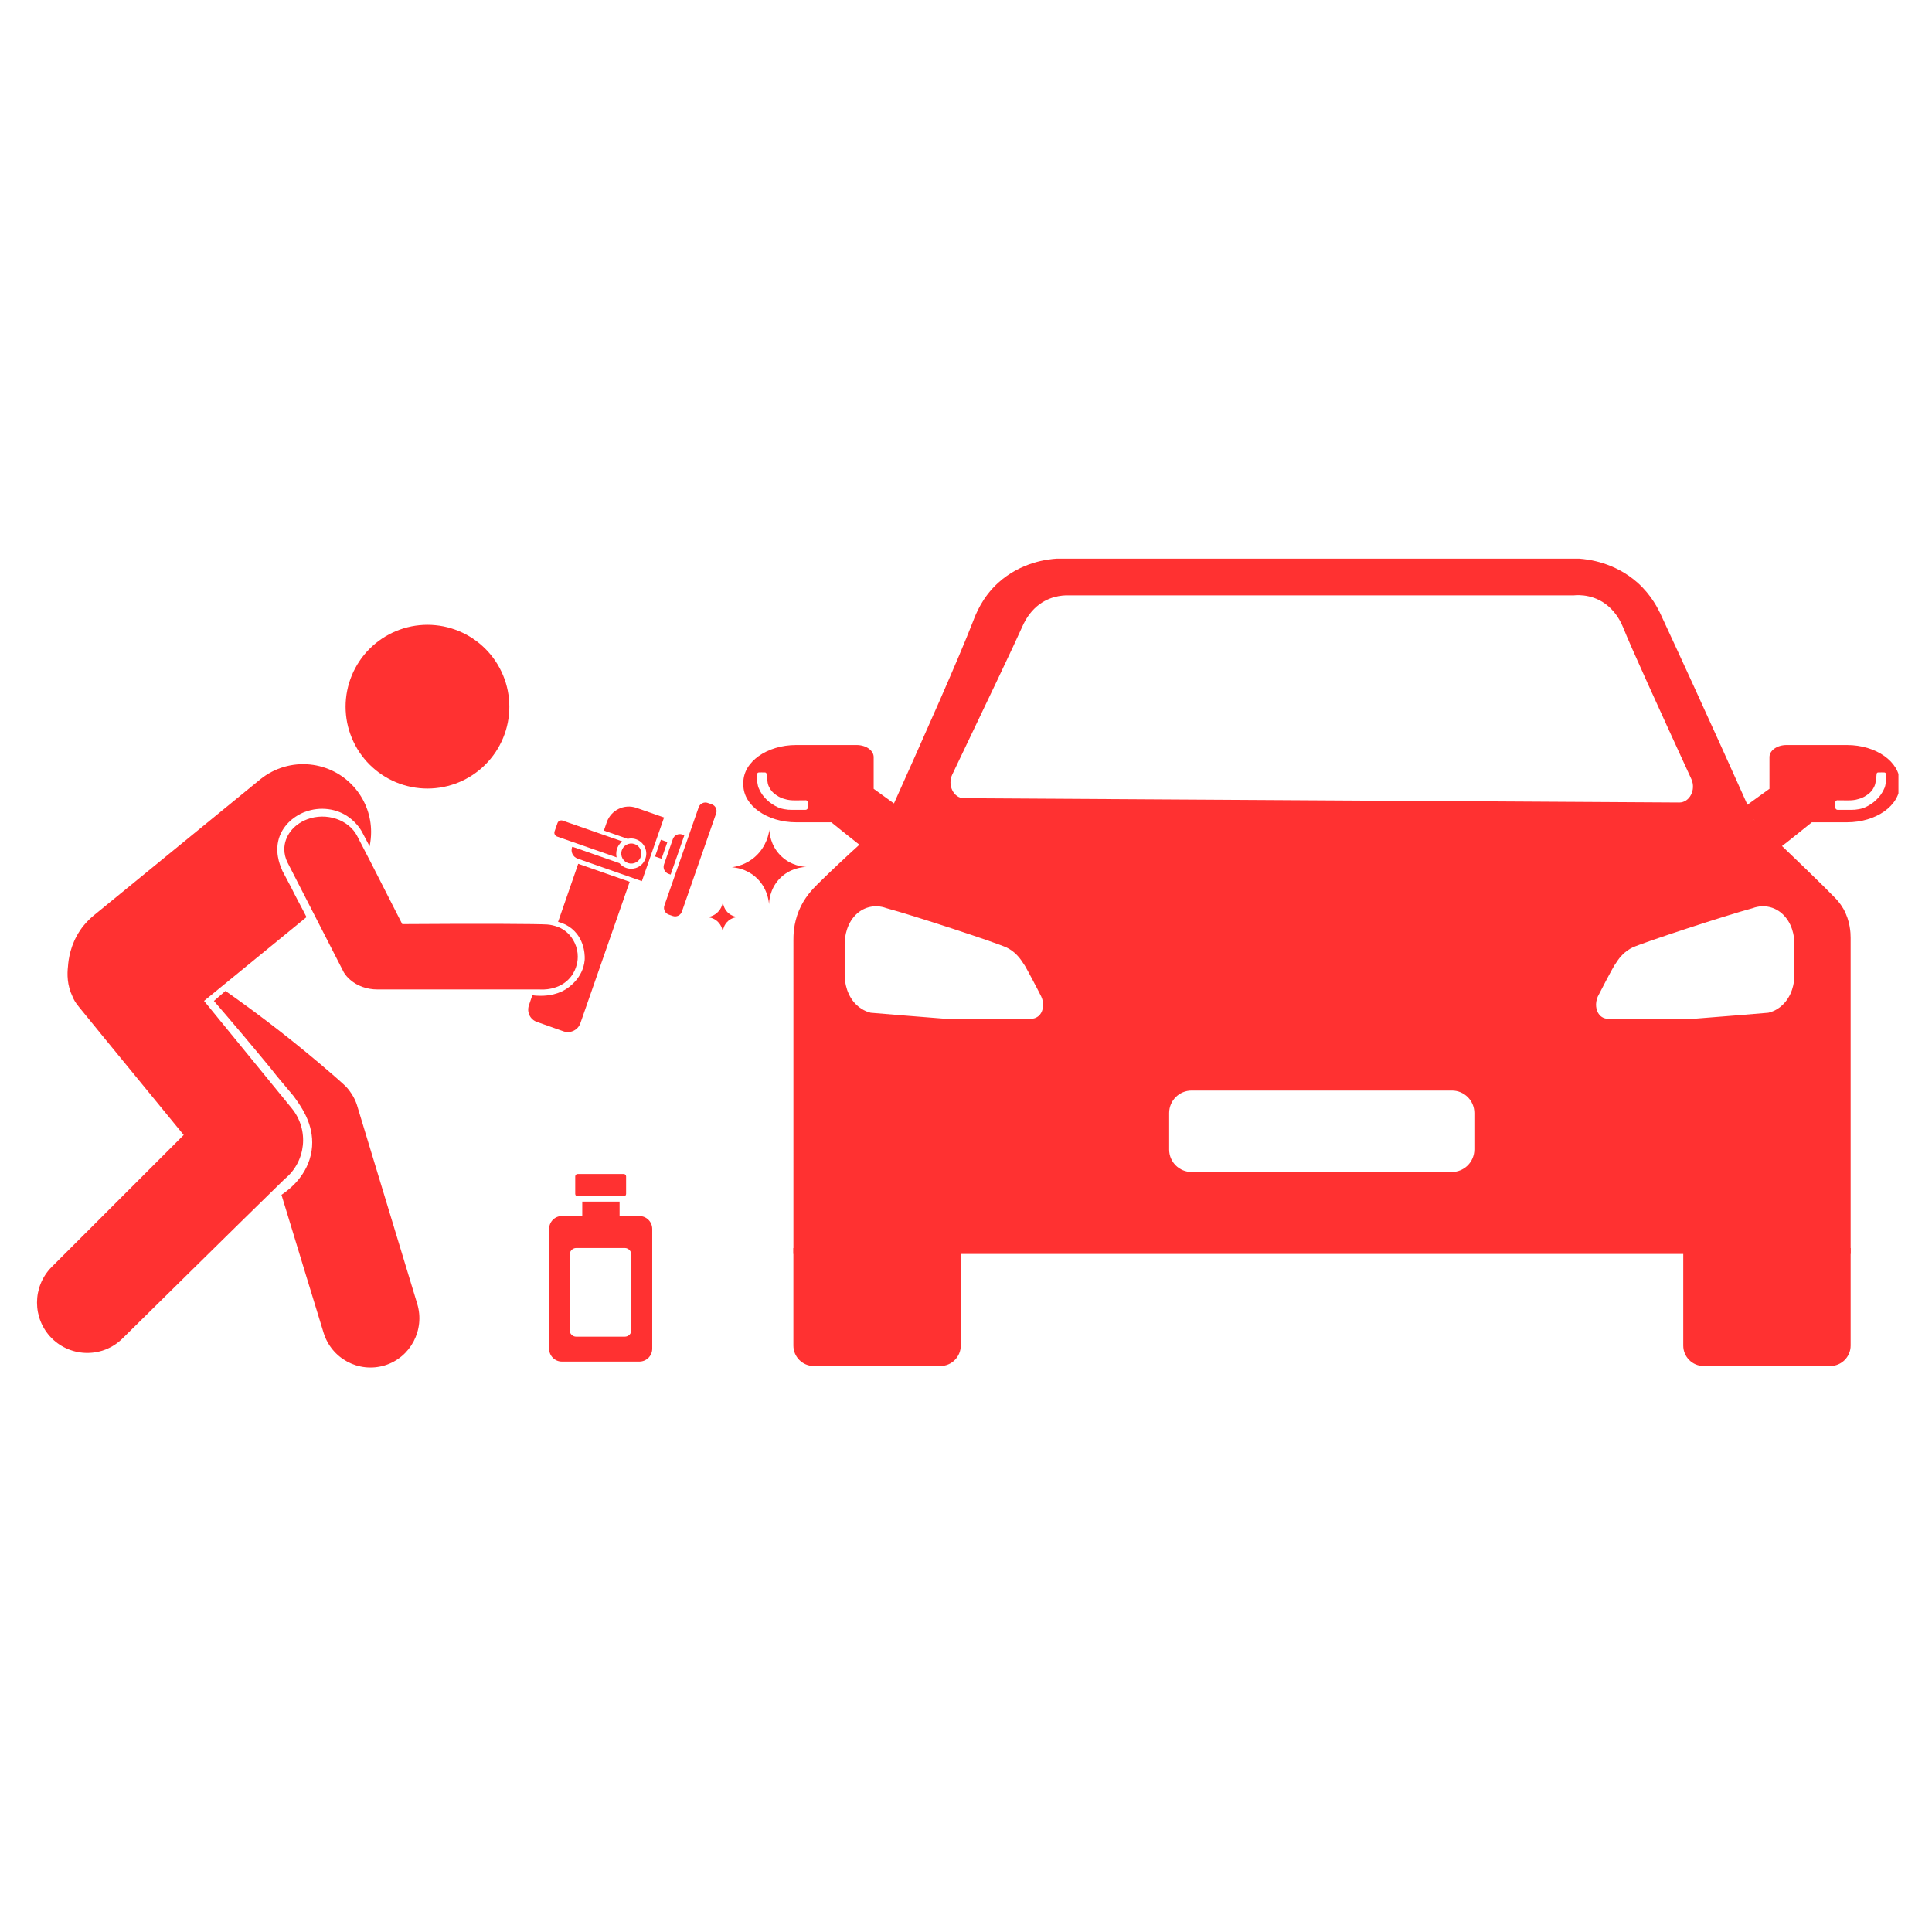 <svg xmlns="http://www.w3.org/2000/svg" xmlns:xlink="http://www.w3.org/1999/xlink" width="500" zoomAndPan="magnify" viewBox="0 0 375 375" height="500" preserveAspectRatio="xMidYMid meet" version="1.2"><defs><clipPath id="c6075877ed"><path d="M 153 108.426 L 360 108.426 L 360 244 L 153 244 Z M 153 108.426 "/></clipPath><clipPath id="31cefde6ba"><path d="M 338 144 L 368.488 144 L 368.488 165 L 338 165 Z M 338 144 "/></clipPath></defs><g id="3955b738cb"><rect x="0" width="375" y="0" height="375" style="fill:#ffffff;fill-opacity:1;stroke:none;"/><rect x="0" width="375" y="0" height="375" style="fill:#ffffff;fill-opacity:1;stroke:none;"/><g clip-rule="nonzero" clip-path="url(#c6075877ed)"><path style=" stroke:none;fill-rule:nonzero;fill:#ff3131;fill-opacity:1;" d="M 357.809 176.41 C 357.164 175.309 356.492 174.582 356.168 174.258 C 354.02 172.027 348.238 166.41 340.445 159.047 C 338.992 155.766 331.195 138.32 322.461 119.504 C 321.871 118.215 320.578 115.555 317.891 113.133 C 313.43 109.156 308.32 108.562 306.52 108.43 L 205.102 108.43 C 203.461 108.539 198.246 109.047 193.73 113.133 C 190.641 115.957 189.406 119.184 188.867 120.605 C 185.965 128.078 180.051 141.387 172.012 159.312 C 170.453 160.684 164.191 166.168 158.625 171.68 C 157.688 172.621 156.125 174.207 155.078 176.73 C 153.977 179.395 154.004 181.703 154.004 182.539 C 154.031 187.375 153.977 210.977 154.004 243.395 L 359.207 243.395 L 359.207 182.027 C 359.207 181.086 359.125 178.773 357.809 176.41 Z M 184.836 150.336 C 191.742 135.875 196.742 125.418 198.438 121.602 C 198.68 121.062 199.375 119.504 200.773 118.133 C 203.328 115.633 206.285 115.555 207.227 115.555 L 305.527 115.555 C 306.359 115.473 309.855 115.285 312.676 118.133 C 314.102 119.531 314.746 121.117 315.016 121.707 C 316.656 125.793 321.52 136.465 328.293 151.223 C 329.234 153.293 327.945 155.766 325.957 155.766 C 279.668 155.496 233.352 155.199 187.094 154.934 C 185.105 154.934 183.84 152.379 184.836 150.336 Z M 201.824 196.973 C 201.203 197.672 200.398 197.754 200.156 197.754 L 183.652 197.754 C 182.953 197.699 182.281 197.645 181.582 197.59 C 177.414 197.27 173.195 196.918 169.004 196.57 C 168.438 196.434 167.012 196.004 165.75 194.527 C 164.031 192.457 163.949 189.875 163.949 189.285 L 163.949 183.156 C 163.949 182.617 164.031 179.957 165.75 177.941 C 167.336 176.059 169.781 175.441 172.039 176.273 C 177.336 177.699 193.223 182.914 195.371 183.91 C 195.938 184.18 196.742 184.66 197.523 185.523 C 198.031 186.059 198.328 186.543 198.922 187.43 C 199.352 188.129 201.637 192.457 202.117 193.453 C 202.684 194.688 202.547 196.113 201.824 196.973 Z M 286.172 223.102 C 286.172 225.52 284.211 227.48 281.793 227.48 L 231.285 227.48 C 228.879 227.48 226.93 225.531 226.93 223.129 L 226.93 216.031 C 226.93 213.625 228.879 211.676 231.285 211.676 L 281.816 211.676 C 284.223 211.676 286.172 213.625 286.172 216.031 Z M 348.293 189.285 C 348.293 189.875 348.238 192.457 346.492 194.527 C 345.254 196.004 343.805 196.434 343.238 196.57 C 339.047 196.918 334.852 197.27 330.66 197.59 C 329.961 197.645 329.289 197.699 328.59 197.754 L 312.086 197.754 C 311.844 197.754 311.035 197.672 310.445 196.973 C 309.719 196.113 309.586 194.688 310.121 193.453 C 310.605 192.457 312.891 188.129 313.32 187.43 C 313.914 186.543 314.207 186.059 314.719 185.523 C 315.5 184.66 316.305 184.18 316.871 183.91 C 319.02 182.914 334.906 177.699 340.203 176.273 C 342.461 175.441 344.906 176.059 346.492 177.941 C 348.238 179.957 348.293 182.617 348.293 183.156 Z M 348.293 189.285 "/></g><g clip-rule="nonzero" clip-path="url(#31cefde6ba)"><path style=" stroke:none;fill-rule:nonzero;fill:#ff3131;fill-opacity:1;" d="M 358.508 144.609 L 346.762 144.609 C 344.934 144.609 343.453 145.66 343.453 146.949 L 343.453 153.105 C 341.789 154.312 340.148 155.496 338.508 156.68 C 340.66 159.422 342.809 162.191 344.961 164.934 C 346.195 163.992 347.434 163.023 348.668 162.027 C 349.691 161.223 350.684 160.414 351.68 159.609 L 358.508 159.609 C 364.152 159.609 368.75 156.355 368.75 152.352 L 368.75 151.867 C 368.75 147.863 364.152 144.609 358.508 144.609 Z M 366.035 151.895 C 365.953 152.352 365.926 152.594 365.793 152.918 C 365.656 153.238 365.469 153.641 365.172 154.07 C 365.066 154.262 364.582 154.961 363.695 155.684 C 362.941 156.277 362.191 156.652 361.543 156.895 C 361.141 157.004 360.629 157.109 360.066 157.164 C 359.797 157.191 358.777 157.191 358.777 157.191 L 356.68 157.191 C 356.438 157.191 356.223 156.977 356.223 156.707 L 356.223 155.793 C 356.223 155.738 356.223 155.578 356.355 155.441 C 356.52 155.281 356.762 155.336 356.785 155.336 L 357.379 155.336 C 359.152 155.391 359.664 155.309 359.852 155.281 C 360.066 155.254 360.391 155.199 360.793 155.066 C 361.113 154.984 361.707 154.797 362.379 154.312 C 362.672 154.098 363.105 153.805 363.48 153.238 C 363.641 152.969 363.91 152.566 364.016 152.004 C 364.207 150.926 364.234 150.391 364.234 150.391 C 364.234 150.309 364.234 150.094 364.367 149.988 C 364.449 149.934 364.527 149.934 364.555 149.934 C 364.93 149.906 365.602 149.934 365.711 149.934 C 365.766 149.934 365.871 149.934 365.926 149.988 C 366.086 150.094 366.086 150.281 366.086 150.391 C 366.141 151.383 366.035 151.895 366.035 151.895 Z M 366.035 151.895 "/></g><path style=" stroke:none;fill-rule:nonzero;fill:#ff3131;fill-opacity:1;" d="M 144.285 151.867 L 144.285 152.352 C 144.285 156.355 148.883 159.609 154.527 159.609 L 161.355 159.609 C 162.348 160.414 163.344 161.223 164.363 162.027 C 165.602 163.023 166.836 163.992 168.074 164.934 C 170.223 162.191 172.375 159.422 174.527 156.68 C 172.887 155.496 171.246 154.312 169.578 153.105 L 169.578 146.949 C 169.578 145.66 168.102 144.609 166.273 144.609 L 154.527 144.609 C 148.883 144.609 144.285 147.863 144.285 151.867 Z M 146.945 150.391 C 146.945 150.281 146.945 150.094 147.109 149.988 C 147.16 149.934 147.27 149.934 147.324 149.934 C 147.43 149.934 148.102 149.906 148.48 149.934 C 148.504 149.934 148.586 149.934 148.668 149.988 C 148.801 150.094 148.801 150.309 148.801 150.391 C 148.801 150.391 148.828 150.926 149.016 152.004 C 149.125 152.566 149.391 152.969 149.555 153.238 C 149.93 153.805 150.359 154.098 150.656 154.312 C 151.328 154.797 151.918 154.984 152.242 155.066 C 152.645 155.203 152.969 155.254 153.184 155.281 C 153.371 155.309 153.883 155.391 155.656 155.336 L 156.246 155.336 C 156.273 155.336 156.516 155.281 156.676 155.441 C 156.812 155.578 156.812 155.738 156.812 155.793 L 156.812 156.707 C 156.812 156.977 156.598 157.191 156.355 157.191 L 154.258 157.191 C 154.258 157.191 153.234 157.191 152.969 157.164 C 152.402 157.109 151.891 157.004 151.488 156.895 C 150.844 156.652 150.09 156.277 149.34 155.684 C 148.453 154.961 147.969 154.262 147.859 154.074 C 147.566 153.641 147.375 153.238 147.242 152.918 C 147.109 152.594 147.082 152.352 147 151.895 C 147 151.895 146.895 151.383 146.945 150.391 Z M 146.945 150.391 "/><path style=" stroke:none;fill-rule:nonzero;fill:#ff3131;fill-opacity:1;" d="M 326.719 242.246 L 359.207 242.246 L 359.207 261.18 C 359.207 263.367 357.43 265.141 355.246 265.141 L 330.68 265.141 C 328.492 265.141 326.719 263.367 326.719 261.18 Z M 326.719 242.246 "/><path style=" stroke:none;fill-rule:nonzero;fill:#ff3131;fill-opacity:1;" d="M 153.996 242.246 L 186.484 242.246 L 186.484 261.18 C 186.484 263.367 184.707 265.141 182.523 265.141 L 157.957 265.141 C 155.77 265.141 153.996 263.367 153.996 261.18 Z M 153.996 242.246 "/><path style=" stroke:none;fill-rule:nonzero;fill:#ff3131;fill-opacity:1;" d="M 98.863 137.164 C 98.863 137.688 98.836 138.203 98.785 138.723 C 98.734 139.242 98.66 139.754 98.559 140.266 C 98.457 140.777 98.328 141.281 98.18 141.777 C 98.027 142.277 97.852 142.766 97.652 143.246 C 97.453 143.727 97.23 144.199 96.984 144.656 C 96.742 145.117 96.473 145.562 96.184 145.996 C 95.895 146.426 95.586 146.844 95.254 147.246 C 94.926 147.648 94.574 148.035 94.207 148.402 C 93.84 148.77 93.453 149.121 93.051 149.449 C 92.648 149.781 92.23 150.09 91.801 150.379 C 91.367 150.668 90.922 150.934 90.461 151.18 C 90.004 151.426 89.531 151.648 89.051 151.848 C 88.57 152.047 88.082 152.223 87.582 152.371 C 87.086 152.523 86.582 152.648 86.07 152.75 C 85.559 152.852 85.047 152.93 84.527 152.98 C 84.012 153.031 83.492 153.059 82.969 153.059 C 82.449 153.059 81.93 153.031 81.414 152.98 C 80.895 152.93 80.379 152.852 79.871 152.75 C 79.359 152.648 78.855 152.523 78.355 152.371 C 77.859 152.223 77.371 152.047 76.891 151.848 C 76.406 151.648 75.938 151.426 75.48 151.18 C 75.02 150.934 74.574 150.668 74.141 150.379 C 73.707 150.09 73.293 149.781 72.891 149.449 C 72.488 149.121 72.102 148.77 71.734 148.402 C 71.363 148.035 71.016 147.648 70.688 147.246 C 70.355 146.844 70.047 146.426 69.758 145.996 C 69.469 145.562 69.199 145.117 68.957 144.656 C 68.711 144.199 68.488 143.727 68.289 143.246 C 68.09 142.766 67.914 142.277 67.762 141.777 C 67.613 141.281 67.484 140.777 67.383 140.266 C 67.281 139.754 67.207 139.242 67.156 138.723 C 67.105 138.203 67.078 137.688 67.078 137.164 C 67.078 136.645 67.105 136.125 67.156 135.609 C 67.207 135.09 67.281 134.574 67.383 134.066 C 67.484 133.555 67.613 133.051 67.762 132.551 C 67.914 132.055 68.09 131.566 68.289 131.082 C 68.488 130.602 68.711 130.133 68.957 129.676 C 69.199 129.215 69.469 128.77 69.758 128.336 C 70.047 127.902 70.355 127.484 70.688 127.082 C 71.016 126.68 71.363 126.297 71.734 125.93 C 72.102 125.559 72.488 125.211 72.891 124.879 C 73.293 124.551 73.707 124.242 74.141 123.953 C 74.574 123.664 75.02 123.395 75.48 123.148 C 75.938 122.906 76.406 122.684 76.891 122.484 C 77.371 122.285 77.859 122.109 78.355 121.957 C 78.855 121.809 79.359 121.68 79.871 121.578 C 80.379 121.477 80.895 121.402 81.414 121.352 C 81.93 121.301 82.449 121.273 82.969 121.273 C 83.492 121.273 84.012 121.301 84.527 121.352 C 85.047 121.402 85.559 121.477 86.07 121.578 C 86.582 121.68 87.086 121.809 87.582 121.957 C 88.082 122.109 88.57 122.285 89.051 122.484 C 89.531 122.684 90.004 122.906 90.461 123.148 C 90.922 123.395 91.367 123.664 91.801 123.953 C 92.23 124.242 92.648 124.551 93.051 124.879 C 93.453 125.211 93.84 125.559 94.207 125.93 C 94.574 126.297 94.926 126.68 95.254 127.082 C 95.586 127.484 95.895 127.902 96.184 128.336 C 96.473 128.77 96.742 129.215 96.984 129.676 C 97.23 130.133 97.453 130.602 97.652 131.082 C 97.852 131.566 98.027 132.055 98.18 132.551 C 98.328 133.051 98.457 133.555 98.559 134.066 C 98.66 134.574 98.734 135.09 98.785 135.609 C 98.836 136.125 98.863 136.645 98.863 137.164 Z M 98.863 137.164 "/><path style=" stroke:none;fill-rule:nonzero;fill:#ff3131;fill-opacity:1;" d="M 72.031 161.488 C 72.031 162.402 71.934 163.352 71.738 164.266 L 70.43 161.785 C 69.809 160.512 68.832 159.465 67.785 158.68 C 65.434 156.918 62.137 156.492 59.262 157.57 C 59.066 157.637 58.871 157.703 58.676 157.801 C 58.023 158.094 55.445 159.336 54.301 162.242 C 53.191 165.148 54.332 167.891 54.629 168.574 C 54.758 168.934 54.887 169.227 55.02 169.426 L 56.555 172.328 L 57.141 173.504 L 57.859 174.875 L 58.84 176.738 L 59.492 178.012 L 39.605 194.273 C 45.289 201.227 50.938 208.148 56.617 215.105 C 60.047 219.281 59.426 225.453 55.246 228.852 C 55.184 228.914 54.758 229.34 54.008 230.059 C 48.195 235.707 23.836 259.738 23.836 259.738 C 20.047 263.559 13.844 263.559 10.023 259.738 C 6.238 255.918 6.238 249.746 10.023 245.926 L 35.656 220.297 C 30.301 213.734 24.914 207.203 19.559 200.641 C 18.156 198.941 16.785 197.211 15.379 195.512 C 14.531 194.5 14.301 193.945 14.074 193.422 C 12.996 191.203 13.027 189.016 13.191 187.609 C 13.289 186.141 13.684 183.367 15.543 180.59 C 16.391 179.316 17.34 178.402 18.156 177.719 L 50.48 151.301 C 56.129 146.699 64.422 147.516 69.059 153.164 C 71.051 155.613 72.031 158.551 72.031 161.488 Z M 72.031 161.488 "/><path style=" stroke:none;fill-rule:nonzero;fill:#ff3131;fill-opacity:1;" d="M 74.684 265.02 C 69.652 266.555 64.332 263.715 62.797 258.652 C 62.797 258.652 56.82 239.16 54.633 231.91 C 54.832 231.781 55.125 231.586 55.449 231.324 C 56.234 230.738 59.762 228.059 60.48 223.391 C 61.164 218.883 58.812 215.391 57.801 213.887 C 57.477 213.398 57.18 213.039 56.984 212.746 L 53.785 208.926 L 52.543 207.359 C 50.746 205.176 48.918 202.98 47.059 200.773 C 45.207 198.578 43.359 196.414 41.52 194.281 C 42.266 193.633 43.016 192.984 43.762 192.34 C 50.75 197.234 57.738 202.656 64.625 208.633 C 65.344 209.25 66.031 209.871 66.715 210.492 C 67.172 210.883 67.695 211.473 68.184 212.223 C 68.738 213.039 69.066 213.824 69.262 214.41 L 80.984 253.07 C 82.52 258.133 79.68 263.488 74.684 265.02 Z M 74.684 265.02 "/><path style=" stroke:none;fill-rule:nonzero;fill:#ff3131;fill-opacity:1;" d="M 77.512 178.266 C 77.75 178.734 77.949 179.121 78.078 179.371 C 93.395 179.258 104.555 179.328 106.223 179.445 C 107.703 179.555 108.871 180.172 108.871 180.172 C 109.062 180.273 109.578 180.559 110.098 181.027 C 111.242 182.066 112.156 183.77 112.145 185.711 C 112.145 186.145 112.09 187.984 110.758 189.645 C 108.602 192.328 105.07 192.078 104.742 192.051 L 73.246 192.051 C 71.191 192.051 69.34 191.348 68.004 190.203 C 67.488 189.762 67.078 189.293 66.734 188.734 C 66.734 188.734 59.094 173.836 55.801 167.398 C 55.391 166.578 55.184 165.695 55.184 164.844 C 55.184 162.41 56.832 160.09 59.605 159.035 C 63.344 157.625 67.695 159.094 69.34 162.293 C 71.273 166.051 72.094 167.559 77.512 178.266 Z M 77.512 178.266 "/><path style=" stroke:none;fill-rule:nonzero;fill:#ff3131;fill-opacity:1;" d="M 122.223 171.156 L 112.656 198.586 C 112.199 199.922 110.73 200.641 109.391 200.184 L 104.23 198.355 C 102.891 197.898 102.207 196.461 102.664 195.125 C 102.883 194.477 103.102 193.828 103.32 193.176 C 103.691 193.23 104.215 193.289 104.84 193.285 C 105.539 193.285 107.723 193.277 109.715 192.078 C 110.246 191.762 113.176 189.906 113.484 186.336 C 113.504 186.094 113.742 182.637 111.113 180.367 C 110.074 179.477 108.98 179.102 108.324 178.938 C 109.625 175.18 110.93 171.422 112.23 167.664 Z M 122.223 171.156 "/><path style=" stroke:none;fill-rule:nonzero;fill:#ff3131;fill-opacity:1;" d="M 121.949 163.812 C 120.922 164.137 120.352 165.234 120.676 166.266 C 121 167.293 122.098 167.859 123.125 167.531 C 124.148 167.211 124.723 166.117 124.395 165.09 C 124.07 164.059 122.973 163.488 121.949 163.812 Z M 121.949 163.812 "/><path style=" stroke:none;fill-rule:nonzero;fill:#ff3131;fill-opacity:1;" d="M 111.164 164.375 C 111.113 164.355 111.059 164.383 111.039 164.434 C 110.723 165.344 111.203 166.34 112.113 166.656 L 124.586 171.031 L 128.895 158.676 L 123.539 156.805 C 121.184 155.98 118.602 157.227 117.777 159.586 L 117.211 161.215 L 121.836 162.824 C 123.316 162.477 124.84 163.324 125.309 164.801 C 125.797 166.348 124.938 168 123.395 168.488 C 122.207 168.863 120.961 168.449 120.227 167.539 C 120.227 167.539 113.82 165.301 111.164 164.375 Z M 111.164 164.375 "/><path style=" stroke:none;fill-rule:nonzero;fill:#ff3131;fill-opacity:1;" d="M 129.805 177.523 L 130.59 177.797 C 131.312 178.047 132.098 177.668 132.352 176.949 L 139.004 157.875 C 139.258 157.156 138.875 156.367 138.156 156.117 L 137.371 155.844 C 136.652 155.594 135.863 155.973 135.613 156.691 L 128.957 175.766 C 128.707 176.484 129.086 177.273 129.805 177.523 Z M 129.805 177.523 "/><path style=" stroke:none;fill-rule:nonzero;fill:#ff3131;fill-opacity:1;" d="M 130.172 169.754 L 129.766 169.613 C 129.02 169.352 128.625 168.535 128.883 167.789 L 130.602 162.863 C 130.863 162.117 131.68 161.723 132.426 161.98 L 132.832 162.125 Z M 130.172 169.754 "/><path style=" stroke:none;fill-rule:nonzero;fill:#ff3131;fill-opacity:1;" d="M 128.41 166.68 L 127.145 166.242 L 128.277 163 L 129.539 163.438 Z M 128.41 166.68 "/><path style=" stroke:none;fill-rule:nonzero;fill:#ff3131;fill-opacity:1;" d="M 108.133 162.379 L 119.691 166.414 C 119.629 166.148 119.508 165.473 119.789 164.691 C 120.059 163.926 120.559 163.484 120.773 163.316 C 116.922 161.973 113.066 160.625 109.215 159.281 C 108.801 159.137 108.348 159.355 108.203 159.77 L 107.645 161.367 C 107.5 161.781 107.719 162.234 108.133 162.379 Z M 108.133 162.379 "/><path style=" stroke:none;fill-rule:nonzero;fill:#ff3131;fill-opacity:1;" d="M 124.082 236.035 L 120.262 236.035 L 120.262 233.227 L 113.016 233.227 L 113.016 236.035 L 109.062 236.035 C 107.691 236.035 106.582 237.145 106.582 238.551 L 106.582 261.766 C 106.582 263.168 107.691 264.281 109.062 264.281 L 124.082 264.281 C 125.488 264.281 126.598 263.168 126.598 261.766 L 126.598 238.551 C 126.598 237.145 125.488 236.035 124.082 236.035 Z M 122.551 258.176 C 122.551 258.891 121.961 259.449 121.277 259.449 L 111.84 259.449 C 111.152 259.449 110.566 258.891 110.566 258.176 L 110.566 243.547 C 110.566 242.828 111.152 242.238 111.84 242.238 L 121.277 242.238 C 121.961 242.238 122.551 242.828 122.551 243.547 Z M 122.551 258.176 "/><path style=" stroke:none;fill-rule:nonzero;fill:#ff3131;fill-opacity:1;" d="M 112.125 227.867 L 121.055 227.867 C 121.188 227.867 121.297 227.914 121.391 228.004 C 121.48 228.098 121.527 228.211 121.527 228.34 L 121.527 231.734 C 121.527 231.863 121.48 231.973 121.391 232.066 C 121.297 232.156 121.188 232.203 121.055 232.203 L 112.125 232.203 C 111.992 232.203 111.883 232.156 111.789 232.066 C 111.699 231.973 111.652 231.863 111.652 231.734 L 111.652 228.34 C 111.652 228.211 111.699 228.098 111.789 228.004 C 111.883 227.914 111.992 227.867 112.125 227.867 Z M 112.125 227.867 "/><path style=" stroke:none;fill-rule:nonzero;fill:#ff3131;fill-opacity:1;" d="M 149.27 175.547 C 149.23 174.988 148.969 172.219 146.605 170.184 C 144.781 168.613 142.762 168.383 142.059 168.336 C 142.832 168.234 144.793 167.871 146.574 166.285 C 148.812 164.297 149.242 161.754 149.332 161.062 C 149.355 161.641 149.52 163.996 151.426 165.977 C 153.457 168.09 156.008 168.25 156.547 168.273 C 156.059 168.281 153.305 168.387 151.215 170.66 C 149.395 172.641 149.281 174.961 149.27 175.547 Z M 149.27 175.547 "/><path style=" stroke:none;fill-rule:nonzero;fill:#ff3131;fill-opacity:1;" d="M 140.301 181.004 C 140.281 180.773 140.176 179.629 139.195 178.785 C 138.441 178.137 137.605 178.043 137.316 178.023 C 137.637 177.98 138.445 177.832 139.184 177.176 C 140.109 176.352 140.285 175.301 140.324 175.016 C 140.336 175.254 140.402 176.227 141.191 177.047 C 142.031 177.922 143.086 177.988 143.309 177.996 C 143.105 178 141.969 178.043 141.105 178.984 C 140.352 179.805 140.305 180.762 140.301 181.004 Z M 140.301 181.004 "/></g></svg>